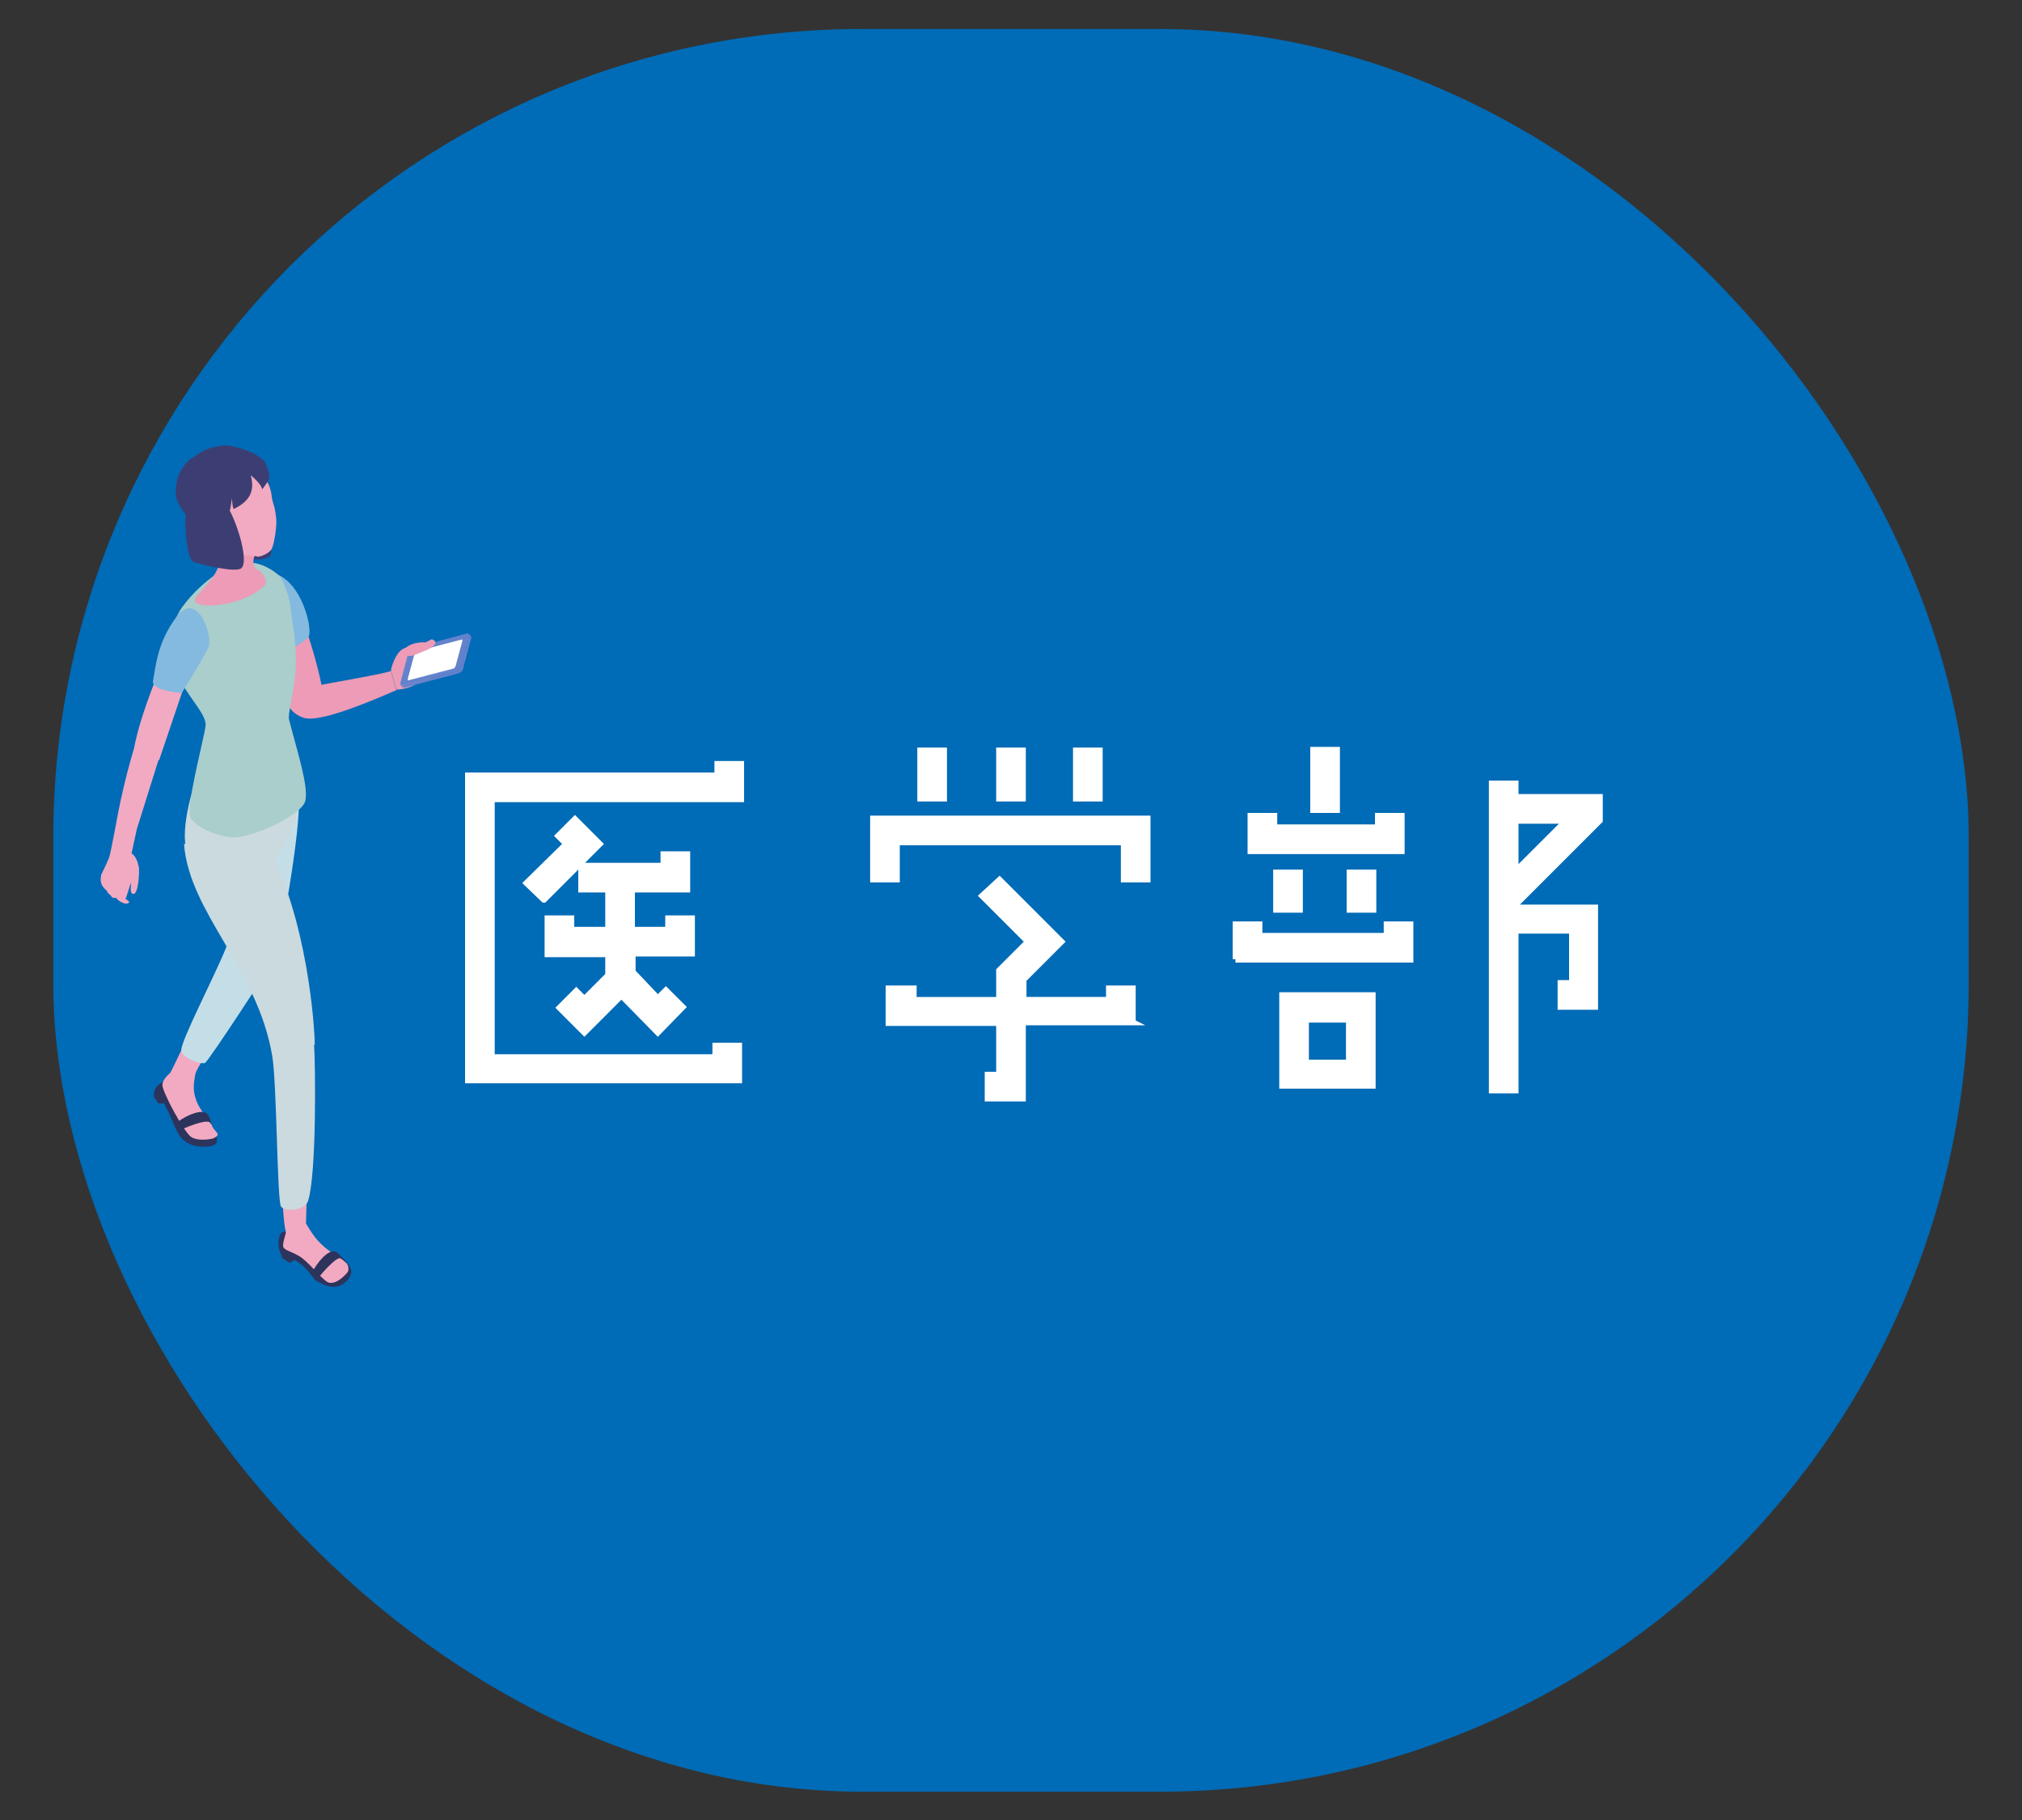 <?xml version="1.0" encoding="UTF-8"?>
<svg id="_レイヤー_1" xmlns="http://www.w3.org/2000/svg" width="300" height="270" version="1.1" viewBox="0 0 300 270">
  <rect x="0" y="0" width="300" height="270" fill="#333333" stroke="none"/>
  <!-- Generator: Adobe Illustrator 29.6.1, SVG Export Plug-In . SVG Version: 2.1.1 Build 9)  -->
  <defs>
    <style>
      .st0 {
        fill: #cadade;
      }

      .st1 {
        fill: #2c345c;
      }

      .st2 {
        stroke: #fff;
        stroke-miterlimit: 10;
      }

      .st2, .st3 {
        fill: #fff;
      }

      .st4 {
        fill: #006bb6;
      }

      .st5 {
        fill: #6482cc;
      }

      .st6 {
        fill: #c4dee8;
      }

      .st7 {
        fill: #84badf;
      }

      .st8 {
        fill: #3c3e73;
      }

      .st9 {
        fill: #ed9bb6;
      }

      .st10 {
        fill: #a9cecc;
      }

      .st11 {
        fill: #f2aac2;
      }
    </style>
  </defs>
  <rect class="st4" x="7.9" y="4.3" width="284.2" height="261.5" rx="120" ry="120"/>
  <g>
    <g>
      <g>
        <path class="st9" d="M60.2,96.1c-1.3.3-2,2.4-2.2,3.3l.8,2.9c.9,0,2.1-.3,2.9-.8,1.2-.7,2.1-1.2,2.1-1.2,0,0,1-.8.8-2.5-.2-1-.9-2-2-2.2-.8,0-1.8.3-2.3.5h0Z"/>
        <path class="st9" d="M42.2,102.7s0,2.9,2.9,3.8,13.5-4.1,13.7-4.1l-.8-2.9c0,.4-15.7,2.9-15.7,3.2h-.1Z"/>
        <g>
          <path class="st9" d="M62.8,100c0,0-.5.3-.6.4-.2.2-.2.4,0,.5,0,.2.3.2.5.2s.6-.3.8-.3l-.5-.8h-.1Z"/>
          <path class="st9" d="M64.3,99.4c-.3,0-.6.2-.9.3-.2,0-.3,0-.5.3-.3.4,0,.9.4.8.3,0,1.3-.4,1.3-.7s0-.6-.4-.7h0Z"/>
          <path class="st9" d="M62.9,98.7c-.2,0-.6.3-.8.5s-.3.5-.2.7.4.3.6.2c.2,0,.7-.3.9-.4l-.6-1h0Z"/>
          <path class="st9" d="M64.6,98.2c-.4,0-.9.2-1.3.3-.3,0-.4.2-.7.3-.5.4-.2,1.1.6,1.1.4,0,1.8-.5,1.9-.8,0-.4,0-.7-.5-.9Z"/>
          <path class="st9" d="M63.1,97.7c-.2,0-.5.2-.7.3-.2.2-.5.4-.4.6,0,.2.3.3.5.3s.7,0,.9-.2l-.4-1h.1Z"/>
          <path class="st9" d="M64.7,97.1c-.4,0-.8.2-1.1.3-.3,0-.3.2-.6.3-.4.4-.2,1,.5.9.4,0,1.6-.3,1.7-.7,0-.4,0-.7-.4-.8h0Z"/>
          <path class="st9" d="M63.2,96.1c-.2,0-.6.3-.8.5s-.3.5-.2.7.4.3.6.2c.2,0,.7-.3.9-.4l-.6-1h0Z"/>
          <path class="st9" d="M64.7,95.8c-.4,0-.8.2-1.1.3-.3,0-.3.2-.6.3-.4.4-.2,1.1.5,1,.4,0,1.5-.5,1.7-.8,0-.4,0-.7-.4-.8h0Z"/>
          <g>
            <path class="st5" d="M59.8,101.7l7.9-2.1c.3,0,.6-.4.7-.7l1.2-4.5c0-.3,0-.5-.4-.4l-7.9,2.1c-.3,0-.6.4-.7.7l-1.2,4.5c0,.3,0,.5.4.4h0ZM69.4,94.3h-.2.2ZM59.7,101.5v-.2l1.2-4.5h0q0,0,0,0l-1.2,4.5v.2Z"/>
            <path class="st3" d="M60.5,100.7c0,.2,0,.3.2.2l6.5-1.7c.2,0,.3-.2.4-.4l1-3.7c0-.2,0-.3-.2-.2l-6.5,1.7c-.2,0-.3.2-.4.4l-1,3.7Z"/>
            <path class="st5" d="M59.8,101.7l7.9-2.1c.3,0,.6-.4.7-.7l1.2-4.5v-.3l.3.3v.3l-1.2,4.5c0,.3-.4.6-.7.7l-7.9,2.1h-.3l-.3-.3h.3Z"/>
          </g>
          <path class="st9" d="M59.9,96.4c1.1-1.3,3.2-1.1,3.2-1.1,0,0,.5-.2.8-.4.3-.2.8.3.7.5,0,.2-.5.7-1.2,1-.8.3-1.6.7-2.3.9-.4,0-1.7.2-1.1-.8h0Z"/>
        </g>
      </g>
      <path class="st9" d="M42.7,87.3c-1-1-1.7,8.1-2,9-.6,1.4,1.3,5.1,1.5,6.4l5.8.5c-1.1-6.6-4.2-14.8-5.3-15.8h0Z"/>
      <path class="st7" d="M45.9,94.3c-.7,1.2-6,3.7-6,3.7,0,0,.7-13,.9-12.9,4.1,1.3,5.6,8.4,5,9.3h0Z"/>
    </g>
    <g>
      <g>
        <g>
          <path class="st1" d="M22.9,162.9c-.5-2.6,3-3.2,3.8-2.1,2.1,2.6,5.4,7.7,5.5,8.1,0,.5,0,.9-.8,1.1-.7.2-2.4.2-3.5-.4-1.1-.6-1.5-1.5-1.9-2.3-.1-.2-.8-1.9-1.1-2.5-.2-.4-.4-.7-.5-1.1h-.9c-.3-.5-.6-.9-.6-.9h0Z"/>
          <path class="st11" d="M33.4,142.6l4.3,3.4c-.4.7-8.4,11.8-8.7,13.3-.3,1.5-.4,2.5.1,3.9.7,1.9,2,2.8,2.4,3.9.2.5.8.9.8,1.2s-.7.6-.7.6c0,0-2,.5-3.2-.2-1.1-.7-4.3-6.7-4.3-7.7s1.1-1.7,1.2-1.9c.3-.5,7.2-15.1,8-16.4h.1Z"/>
          <path class="st1" d="M26.4,166.5l.4,1.1s4-1.8,4.4-1c.3.7,0-.9-.4-1.3-1-1.2-4.7,1.1-4.5,1.3h.1Z"/>
        </g>
        <path class="st6" d="M37.4,123s-3.4,16.4-3.9,17.7c-1.8,4.4-6.7,13.8-6.6,15.1.1,1.2,2.8,2.1,3.5,1.9.6-.3,10.1-15,10.1-15,1.3-2.4,4.8-24.1,3.6-24.7-3.1-1.6-6.7,5.1-6.7,5.1h0Z"/>
      </g>
      <g>
        <g>
          <path class="st1" d="M41.9,186.5s-1.1-1.8-.3-3.4c.7-1.6,6.4,2.1,7.5,2.7,1.8.3,3.2,2.3,3,3.1-.2.9-1.3,2-2.5,2s-1.9-.5-2.7-.9c-.2-.1-1.6-2.1-2.2-2.4-.3-.2-.6-.5-1-.7-.3.2-.7.5-.8.4-.5-.3-1.2-.8-1.2-.8h.2Z"/>
          <path class="st11" d="M41.7,165.9h4.1c0,.8-.4,15.6-.4,15.6,0,0,1.1,2,2.2,3,1.4,1.4,2.9,2,3.7,2.8.4.3.5,1,.3,1.4,0,0-1.4,1.8-2.7,1.6-.7,0-2.4-2.3-4-3.6-1.4-1.1-2.9-1.1-2.9-1.9s.5-1.9.4-2.1c-.7-2.6-.8-15.3-.8-16.7h.1Z"/>
          <path class="st1" d="M46.3,188.8l.9.8s2.8-3.5,3.5-2.9c.6.5-.4-.8-.9-1-1.4-.6-3.7,3.1-3.4,3.1h0Z"/>
        </g>
        <path class="st0" d="M46.7,155c0-2.6-1.1-19-7.2-29.8.5-.3-12.2,0-12.2,0,.8,10.3,10.9,18.4,13.1,31.5.7,4.4.7,21.5,1.3,22.3.7.9,3.6.5,4-.8,1.3-4,1.1-20.5.9-23.2h0Z"/>
      </g>
      <path class="st0" d="M44.5,118c0,1.1,0,2-1.2,5-1.3,2.9-3.3,6.8-6.6,8.8-1.2.7-2.9.4-4.1-.3-1.3-.7-3.1-1.1-4.9-5.5-.9-2.3.6-8.4,1.1-9.2,1.3-1.8,7.1,2,9,.3,1.1-1,6.8-1.6,6.7.8h0Z"/>
    </g>
    <path class="st10" d="M26.6,90.7c1-1.6,4.2-5.4,8.1-6.9,3.7-1.4,6.7,1.6,6.7,1.6.4.2,1.5,2.9,1.7,4.6.2,2.3.8,4.3.8,8.2s-1.3,7.7-1,8.6c1.2,4.7,2.9,9.8,2.4,12s-8.5,5.8-11.1,5.4c-2.5-.3-5-1.5-5.9-2.8-.9-1.2,1.9-11.5,2.2-13.7.4-3-8.9-8.8-3.8-17.1h-.1Z"/>
    <g>
      <path class="st11" d="M23.5,112.7l-3.7-.7c.2-4.4,5.6-17.6,6.8-18.1,1.3,1.8,1.3,3.5,1.4,5.9l-4.4,13h0Z"/>
      <path class="st7" d="M26.9,102.8s-4.5-.3-4.2-1.8c.4-2,.6-5.7,3.5-9.5,3.1-4.1,5.5,3,4.7,4.6-.8,1.7-4,6.8-4,6.8h0Z"/>
      <path class="st11" d="M24,111.2l-3.7,11.8-.8,3.7s1.2,2.9.5,3.4c-1,.8-2,1.5-3.3,1.2-.4,0-.8-.3-1.2-.4-.6-.2-.5-1.1-.5-1.1,0,0,.8-1.6,1.2-2.6.2-.5,1.4-7,1.4-7,0,0,1.9-9.7,4.2-14.2.6-1.2,3.5,2,2.3,5.1h0Z"/>
      <path class="st11" d="M18.6,133.3l.6.5s-.2.4-.8.2c-.6-.2-1.5-.7-1.3-1.6,0-.4.5-1.5.7-1.9.3-.6,1.4-.7,1.7,0,0,.3-.8,2.7-.8,2.7h-.1Z"/>
      <path class="st11" d="M15.9,131c-.3,1.1.5,1.8.5,1.8.3.6.7.4,1.2.3,0,0,.3-2-.4-2.7-.8-.3-1.2.2-1.4.7h0Z"/>
      <path class="st11" d="M15.8,130.7c-.6.6.4,2.4.6,1.9.2-.5,0-.6,0-1.1s-.3-.9-.6-.7h0Z"/>
      <path class="st11" d="M16,130.7c-.1-.2-.7-.8-.9-.8s-.2.9-.1,1c0,.4.7,1.3,1.1,1.3s.3-1,0-1.5h-.1Z"/>
      <path class="st11" d="M18.2,126.1c1.2.4,1.9.4,2.4,2.5.1.4,0,4.3-.9,4-.5-.1-.2-1.2-.3-1.5-.2-1-.7-1.8-1.3-2.5-.8-1-.5-1.6,0-2.5Z"/>
    </g>
    <g>
      <path class="st8" d="M39.3,70.1c-1.5-1.7-4.2.5-4.2.5,0,0-1.5,10.5-1,10.9,1.1.9,4.3,2.3,6.1.9,0,0,.7-10.4-1-12.3h.1Z"/>
      <path class="st9" d="M38.2,80.9c0,.8-.7,1.8-.6,2.5,0,.4,0,.8.9,1.3.7.5,1.3,1.7.7,2.2-2.8,2.8-9,3.5-10.1,2.5-1.2-1.1,5-3.7,3.6-9.5-.7-2.8,5.5.6,5.5.9h0Z"/>
      <path class="st11" d="M38.1,82.6c.7,0,1.7-.5,2.1-1,.4-.4.8-3,.8-4.1s-.3-2.3-.3-2.3c0,0-.4-1.2-.4-1.7-.6-4.4-4.9-5.4-8.4-3.3-4.5,2.7-1.9,5.3,0,8.4.3.4.9,2.5,1.5,3s4.1,1,4.7.9h0Z"/>
      <path class="st8" d="M28.5,68c2.1-1.7,3.4-1.7,4.6-1.9,1.1-.2,5.4,1,6.3,2.6,0,.2.8,1.8.5,2.4s-1,1.5-1,1.5c0,0,0-.7-1.7-2.1.6,2.2,0,3.8-2.5,5-.2,0-.3-1.6-.3-1.6,0,0-.2,1.7-.3,1.8-.5.3-1.5.2-2.2.4,0,0,.2,3.8.4,4.7,0,0-5.9-4.4-6.2-7.3-.2-2.9,1.2-4.7,2.3-5.5h.1Z"/>
      <path class="st8" d="M28.2,73.2s3.4-.7,4.9,1c1.7,1.9,4,9,2.7,10.1-.9.7-5.6-.5-7-.9-1.6-.5-1.6-10.1-.6-10.1h0Z"/>
    </g>
  </g>
  <g>
    <path class="st2" d="M72.9,118.6v38.3h33.3v-1.7h3.4v5h-40.1v-45.1h37v-1.7h3.4v5.1h-37.1,0ZM80.7,133.4l-2.5-2.4,5.9-5.8-1.2-1.2,2.4-2.4,3.6,3.6s-8.2,8.2-8.2,8.2ZM93.8,141.4v2.8l3.8,4,1.2-1.2,2.4,2.4-3.6,3.7-5.4-5.5-5.5,5.5-3.6-3.6,2.4-2.4,1.2,1.2,3.6-3.6v-3.2h-9v-5.2h3.4v1.7h5.6v-6.1h-4v-3.4h12.2v-1.7h3.4v5.1h-8.2v6.1h5.5v-1.7h3.4v5.1h-8.8Z"/>
    <path class="st2" d="M170.2,130.4h-3.4v-5.5h-33.8v5.5h-3.4v-8.9h40.6v8.9h0ZM167.8,151.6h-16.1v11.3h-5.1v-3.4h1.7v-7.8h-16.4v-5h3.6v1.7h12.8v-4.4l4.3-4.3-6.8-6.8,2.5-2.3,9.1,9.1-5.6,5.6v3.1h12.8v-1.7h3.4v4.9h-.2ZM136.6,118.4v-7h3.4v7h-3.4ZM148.3,118.4v-7h3.4v7h-3.4ZM159.7,118.4v-7h3.4v7h-3.4Z"/>
    <path class="st2" d="M183.4,142.3v-5.1h3.4v1.7h19v-1.7h3.4v5.1h-25.9.1ZM185.6,126.2v-5.1h3.4v1.7h15.5v-1.7h3.4v5.1h-22.3,0ZM189.4,134.9v-5.4h3.4v5.4h-3.4ZM190.3,161v-13.3h13.3v13.3h-13.3ZM200.2,151.2h-6.5v6.5h6.5v-6.5ZM194.9,120.1v-8.8h3.4v8.8h-3.4ZM200.3,134.9v-5.4h3.4v5.4h-3.4ZM224.8,134.3v.4h11.8v14.6h-5v-3.4h1.7v-7.9h-8.5v23.7h-3.4v-45.4h3.4v2h12.5v3.4l-12.5,12.5h0ZM224.8,121.7v7.7l7.7-7.7h-7.7Z"/>
  </g>
</svg>